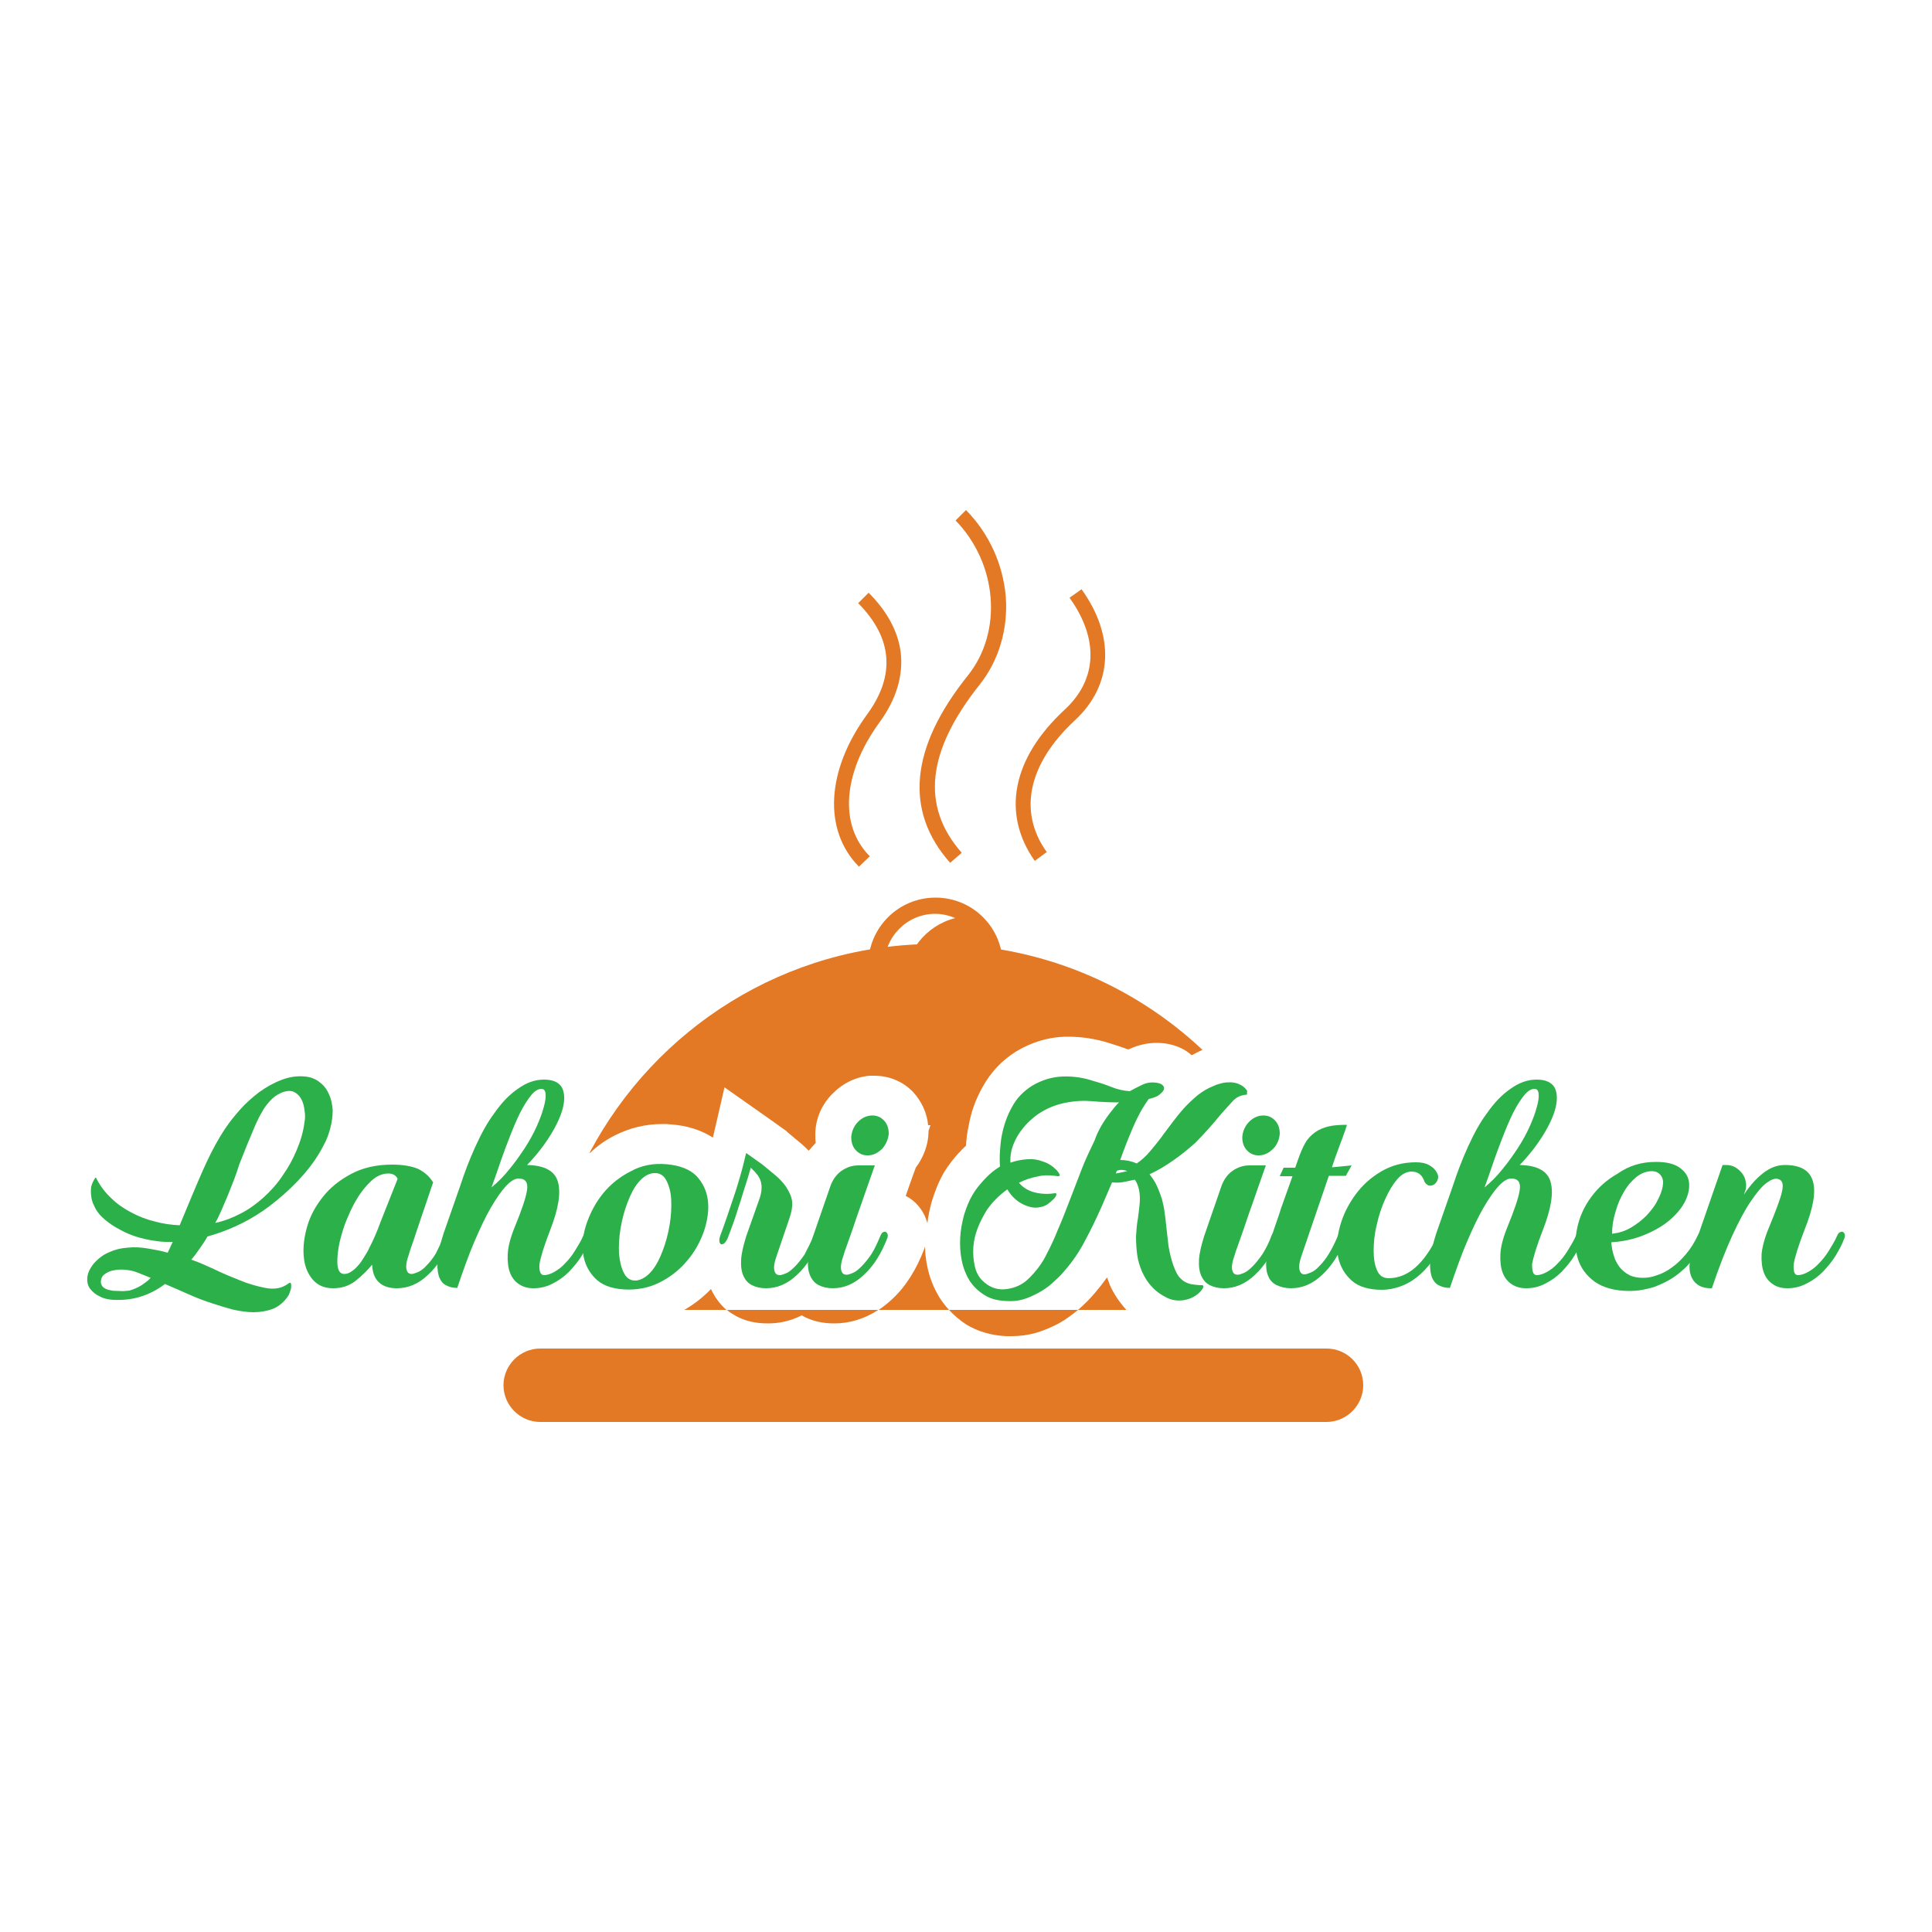 <?xml version="1.0" encoding="UTF-8"?> <svg xmlns="http://www.w3.org/2000/svg" xmlns:xlink="http://www.w3.org/1999/xlink" version="1.1" id="Layer_1" x="0px" y="0px" viewBox="0 0 500 500" style="enable-background:new 0 0 500 500;" xml:space="preserve"> <style type="text/css"> .st0{fill:#E37825;} .st1{fill:#2BB04A;} </style> <g> <g> <g> <g> <path class="st0" d="M343.3,349H139.8c-5.2,0-9.5,4.3-9.5,9.5l0,0c0,5.2,4.3,9.5,9.5,9.5h203.5c5.2,0,9.5-4.3,9.5-9.5l0,0 C352.8,353.2,348.5,349,343.3,349z"></path> <g> <g> <g> <g> <path class="st0" d="M242.1,232.3c-9.6,0-17.4,7.8-17.4,17.4c0,9.6,7.8,17.4,17.4,17.4c9.6,0,17.4-7.8,17.4-17.4 C259.5,240,251.7,232.3,242.1,232.3z M234.1,254.4c0,2.3,0.4,4.4,1.2,6.4c-3.8-2.3-6.4-6.5-6.4-11.2 c0-7.2,5.9-13.1,13.1-13.1c1.8,0,3.6,0.4,5.2,1.1C239.7,239.5,234.1,246.3,234.1,254.4z"></path> </g> </g> </g> </g> </g> </g> <g> <g> <path class="st0" d="M245.9,223.3c-11.9-13.4-10.4-29.8,4.6-48.5c9.1-11.4,7.6-29-3.2-40.1l2.7-2.7c6,6.1,9.6,14.1,10.3,22.5 c0.6,8.3-1.8,16.4-6.7,22.6c-13.8,17.3-15.3,31.6-4.7,43.6L245.9,223.3z"></path> <path class="st0" d="M267.8,222.8c-4.2-5.9-5.8-12.6-4.5-19.3c1.3-6.8,5.4-13.5,12.3-19.9c8.4-7.8,8.8-18.3,1.2-28.9l3.1-2.2 c8.7,12.1,8.1,24.8-1.7,33.9c-12.1,11.2-14.8,23.7-7.3,34.1L267.8,222.8z"></path> <path class="st0" d="M222.3,224.3c-9.3-9.4-8.5-24.9,2.1-39.4c7.4-10.1,6.6-19.8-2.3-28.8l2.7-2.7c4.8,4.8,7.6,10,8.3,15.4 c0.7,6-1.1,12.2-5.6,18.3c-9.4,13-10.4,26.5-2.4,34.5L222.3,224.3z"></path> </g> </g> </g> <g> <g> <g> <g> <path class="st0" d="M159.2,293.8c3.8-1.9,7.8-2.9,12.2-2.9c0.8,0,1.5,0,2.3,0.1c4.2,0.3,7.8,1.5,10.8,3.4l3-13l11.8,8.3 c1.4,1,2.8,2,4.2,3l0.2,0.2l0.2,0.2c1.2,1,2.4,2,3.6,3c0.6,0.5,1.2,1.1,1.8,1.7c0.6-0.7,1.2-1.4,1.8-2 c-0.1-0.8-0.1-1.6-0.1-2.5c0.1-3.7,1.5-7.1,4.1-9.9l0.2-0.2c2.7-2.8,6.1-4.5,9.8-4.8c0.4,0,0.8,0,1.2,0c3.7,0,7.2,1.4,9.8,4 l0.2,0.2c2.2,2.4,3.6,5.4,3.9,8.6h0.6l-0.5,1.5c0,0.1,0,0.3,0,0.4c-0.1,3.3-1.3,6.4-3.3,9.1l-0.7,1.9c-0.7,1.9-1.3,3.7-1.9,5.4 c2.4,1.2,4.2,3.3,5.2,5.8c0.1,0.4,0.3,0.8,0.4,1.3c0.2-1.8,0.6-3.7,1.1-5.5c0.8-2.7,1.8-5.2,3.1-7.5l0.1-0.2 c1.2-1.9,2.6-3.8,4.3-5.5c0.4-0.5,0.9-0.9,1.4-1.4c0.1-1.7,0.3-3.5,0.7-5.2c0.6-3.5,1.8-6.8,3.6-10c2.1-3.8,5-6.9,8.7-9.2 c4-2.4,8.3-3.7,12.7-3.8l0.7,0c3.5,0,7,0.5,10.5,1.6c1.7,0.5,3.4,1.1,5.1,1.7c0.2-0.1,0.5-0.2,0.7-0.3c2.1-0.9,4.3-1.4,6.6-1.4 c1.2,0,2.4,0.1,3.6,0.4c2.1,0.5,4,1.4,5.5,2.8c0.9-0.5,1.9-1,2.8-1.4c-18.1-17-42.4-27.4-69.2-27.4c-38.8,0-72.4,21.9-89.4,54 c0,0,0.1,0.1,0.1,0.1C154.4,296.7,156.6,295.1,159.2,293.8z"></path> </g> <g> <path class="st0" d="M239.9,327.4c-0.3-1.6-0.5-3.2-0.5-4.8c-0.1,0.2-0.1,0.4-0.2,0.6c-2,5.3-4.8,9.8-8.4,13.1 c-1.1,1-2.2,1.9-3.4,2.7h18.2c-0.9-1-1.7-2-2.4-3.1C241.6,333.3,240.5,330.5,239.9,327.4z"></path> </g> <g> <path class="st0" d="M286.5,330.6c-1,1.4-2.1,2.8-3.3,4.2c-1.2,1.4-2.6,2.8-4.1,4.1c-0.1,0-0.1,0.1-0.2,0.1h12.6 c-1.8-2-3.3-4.2-4.3-6.5C287,331.8,286.7,331.2,286.5,330.6z"></path> </g> <g> <path class="st0" d="M184,333.6c-2,2.1-4.3,3.9-6.9,5.4h10.9C186.4,337.6,185,335.8,184,333.6z"></path> </g> <g> <path class="st0" d="M188.1,339c0.7,0.6,1.5,1.1,2.4,1.6c2.4,1.3,5.1,1.9,8.2,1.9c2.4,0,5.5-0.4,8.8-2.1 c0.1,0.1,0.2,0.1,0.3,0.2c2.4,1.3,5.1,1.9,8.1,1.9c4,0,7.9-1.2,11.4-3.5h-34.2H188.1z"></path> </g> <g> <path class="st0" d="M250.1,342.8c3,1.8,6.4,2.8,10.3,3c0.5,0,1,0,1.5,0c2,0,4.1-0.3,6-0.8c2.1-0.6,4.2-1.5,6.1-2.5 c1.8-1,3.4-2.2,5-3.5h-33.4C246.9,340.4,248.4,341.7,250.1,342.8z"></path> </g> </g> </g> </g> <g> <g> <path class="st1" d="M24.9,304.9c1,2,2.3,3.7,3.9,5.2c1.5,1.5,3.3,2.7,5.2,3.7c1.9,1,3.9,1.8,6,2.3c2.1,0.6,4.3,0.9,6.5,1 c0.5-1.2,1-2.4,1.5-3.6c0.5-1.2,1-2.4,1.5-3.6c1.3-3.1,2.6-6.2,4-9.2c1.4-3,3-6,4.9-8.8c1-1.5,2.2-3,3.7-4.7 c1.5-1.7,3.1-3.1,4.9-4.5c1.8-1.3,3.7-2.4,5.8-3.2c2-0.8,4.1-1.1,6.1-0.9c1.3,0.1,2.5,0.5,3.6,1.3c1.1,0.8,1.9,1.7,2.5,3 c0.7,1.4,1,2.9,1.1,4.4c0,1.5-0.2,3.1-0.6,4.6c-0.4,1.5-0.9,3-1.7,4.4c-0.7,1.4-1.5,2.7-2.3,3.9c-1.8,2.6-3.9,5-6.2,7.2 c-2.3,2.2-4.7,4.2-7.3,6c-2.2,1.5-4.5,2.8-6.9,3.9c-2.4,1.1-4.9,2-7.4,2.7c-0.6,1.1-1.3,2.1-2,3.1c-0.7,1-1.4,2-2.2,2.9 c1.8,0.6,3.8,1.5,6,2.5c2.2,1.1,4.5,2,6.7,2.9c2.2,0.9,4.4,1.5,6.4,1.9c2,0.4,3.8,0.2,5.2-0.6c0.2-0.1,0.5-0.3,0.8-0.5 c0.3-0.2,0.5-0.3,0.6-0.2c0.2,0.3,0.2,0.7,0.1,1.5c-0.2,0.7-0.4,1.3-0.6,1.7c-1.1,1.7-2.4,2.8-4,3.5c-1.6,0.6-3.3,0.9-5.1,0.9 c-1.8,0-3.6-0.3-5.4-0.7c-1.8-0.5-3.5-1-5-1.5c-2.2-0.7-4.3-1.5-6.3-2.4c-2-0.9-4.1-1.8-6.2-2.7c-2,1.5-4.1,2.6-6.4,3.3 c-2.3,0.7-4.6,0.9-7,0.8c-1.3-0.1-2.4-0.3-3.5-0.9c-1.1-0.5-1.9-1.2-2.5-2c-0.6-0.8-0.8-1.8-0.7-2.9c0.1-1.1,0.6-2.2,1.5-3.4 c1.2-1.4,2.6-2.5,4.1-3.1c1.5-0.7,3.1-1.1,4.8-1.2c1.7-0.2,3.4-0.1,5.2,0.2c1.8,0.3,3.5,0.6,5.2,1.1l1.3-2.8 c-2.4,0.1-4.7-0.2-7-0.7c-2.3-0.5-4.6-1.3-6.7-2.5c-1.4-0.7-2.7-1.6-3.9-2.6c-1.2-1-2.2-2.2-2.8-3.7c-0.4-0.7-0.6-1.5-0.7-2.4 c-0.1-0.8-0.1-1.7,0-2.4c0-0.1,0.1-0.2,0.2-0.6c0.1-0.3,0.2-0.6,0.4-0.9c0.1-0.3,0.3-0.5,0.4-0.7 C24.7,304.7,24.8,304.7,24.9,304.9z M33.5,334c1-0.3,2-0.7,3-1.3c0.9-0.6,1.8-1.2,2.5-2l-3.5-1.4c-1-0.4-2.1-0.6-3.2-0.7 c-1.1-0.1-2.2,0-3.1,0.2c-0.9,0.2-1.7,0.6-2.3,1.1c-0.6,0.5-0.8,1.2-0.8,2c0.1,0.6,0.3,1,0.7,1.3c0.4,0.3,1,0.6,1.7,0.7 c0.7,0.2,1.5,0.2,2.3,0.2C31.7,334.2,32.6,334.1,33.5,334z M59.1,309c-0.5,1.3-1.1,2.5-1.6,3.8c-0.6,1.3-1.1,2.5-1.8,3.7 c2.3-0.5,4.4-1.3,6.5-2.4c2-1,4-2.4,5.9-4.1c1.9-1.7,3.6-3.6,5-5.7c1.5-2.1,2.7-4.3,3.7-6.7c1-2.4,1.7-4.7,2-7.2 c0.2-0.9,0.2-2,0-3.1c-0.1-1.1-0.4-2.1-0.9-3c-0.5-0.8-1.1-1.4-2-1.8c-0.9-0.3-2-0.2-3.3,0.4c-1.1,0.5-2,1.2-2.8,2.1 c-0.8,0.9-1.5,1.8-2,2.8c-0.6,1-1.1,2-1.6,3.1c-0.5,1.1-0.9,2.2-1.3,3.1c-1.1,2.5-2,5-3,7.4C61.1,304.1,60.1,306.5,59.1,309z"></path> <path class="st1" d="M114.9,319.7c0.2-0.4,0.4-0.7,0.7-0.8c0.3-0.1,0.5-0.2,0.7-0.1c0.2,0.1,0.4,0.3,0.5,0.6 c0.1,0.3,0.1,0.6,0,1.1c-1.5,3.9-3.5,7.1-6,9.4c-2.5,2.4-5.2,3.5-8.1,3.5c-2,0-3.5-0.5-4.6-1.5c-1.1-1-1.7-2.5-1.8-4.6 c-1.2,1.5-2.7,2.9-4.3,4.2c-1.7,1.3-3.6,1.9-5.8,1.9c-2.3,0-4.1-0.8-5.4-2.4c-1.3-1.6-2-3.5-2.2-5.9c-0.2-2.4,0.1-4.9,0.9-7.7 c0.8-2.8,2.2-5.3,4.1-7.7s4.3-4.3,7.3-5.9c3-1.6,6.5-2.4,10.6-2.4c2.8,0,5,0.4,6.7,1.1c1.6,0.8,2.9,1.9,3.9,3.5 c-1.1,3.1-2,6-2.9,8.5c-0.4,1.1-0.7,2.2-1.1,3.3c-0.4,1.1-0.7,2.1-1,3c-0.3,0.9-0.6,1.7-0.8,2.3c-0.2,0.7-0.4,1.1-0.4,1.3 c-0.7,1.9-0.9,3.2-0.7,4.1c0.2,0.8,0.6,1.2,1.3,1.2c0.4,0,1-0.2,1.7-0.5c0.7-0.3,1.5-0.9,2.2-1.7c0.8-0.8,1.6-1.8,2.4-3.1 C113.4,323.2,114.2,321.6,114.9,319.7z M102.9,305.1c-0.1-0.3-0.3-0.6-0.7-0.9c-0.4-0.3-0.9-0.5-1.7-0.5c-1.5,0-3,0.6-4.4,1.9 c-1.4,1.3-2.7,2.9-3.8,4.8c-1.2,1.9-2.1,4.1-3,6.3c-0.8,2.3-1.4,4.4-1.7,6.3c-0.3,1.9-0.4,3.6-0.2,4.8c0.2,1.3,0.8,1.9,1.7,1.9 c0.6,0,1.2-0.2,1.8-0.6c0.6-0.4,1.2-0.9,1.7-1.5c0.6-0.6,1.1-1.4,1.6-2.2c0.5-0.8,1-1.6,1.4-2.5c1-1.9,2-4.2,2.9-6.7L102.9,305.1 z"></path> <path class="st1" d="M140.8,330c0.8,0,1.7-0.3,2.6-0.8c0.9-0.5,1.9-1.2,2.8-2.2c0.9-0.9,1.8-2,2.6-3.3c0.8-1.3,1.6-2.6,2.2-4 c0.2-0.4,0.4-0.7,0.7-0.8c0.3-0.1,0.5-0.2,0.7-0.1c0.2,0.1,0.4,0.3,0.5,0.6c0.1,0.3,0.1,0.6-0.1,1.1c-0.5,1.4-1.3,2.9-2.2,4.4 c-0.9,1.5-2.1,2.9-3.3,4.2c-1.3,1.3-2.7,2.3-4.3,3.1c-1.5,0.8-3.2,1.2-4.9,1.2c-1.4,0-2.6-0.3-3.7-1c-1.1-0.7-1.9-1.7-2.4-3 c-0.5-1.3-0.7-3-0.6-4.9c0.1-1.9,0.7-4.2,1.8-6.9c1.8-4.4,2.9-7.6,3.2-9.6c0.3-2-0.4-3-2.2-3c-1,0-2.1,0.7-3.3,2 c-1.2,1.3-2.5,3.2-3.9,5.6c-1.4,2.4-2.8,5.4-4.3,8.9c-1.5,3.5-2.9,7.5-4.4,11.9l-0.1-0.1c-1.2,0-2.1-0.3-3-0.8 c-0.8-0.5-1.4-1.4-1.7-2.5c-0.3-1.1-0.4-2.6-0.2-4.4c0.2-1.8,0.7-3.9,1.5-6.4l4.3-12.3c1.1-3.4,2.4-6.8,3.9-10.1 c1.5-3.3,3.1-6.3,5-8.8c1.8-2.6,3.8-4.7,6-6.2c2.2-1.6,4.4-2.4,6.8-2.4c2.3,0,3.8,0.7,4.6,2c0.7,1.3,0.8,3.1,0.3,5.2 c-0.5,2.1-1.6,4.5-3.2,7.1c-1.6,2.6-3.6,5.2-6.1,7.8c4.5,0.1,7.2,1.5,8,4.4c0.8,2.9,0.1,7-2,12.4c-1.6,4.1-2.5,7.1-2.8,8.9 C139.5,329.1,139.9,330,140.8,330z M127.2,307.3c1.7-1.4,3.3-3,4.7-4.8c1.5-1.8,2.8-3.7,4-5.5c1.2-1.9,2.2-3.7,3-5.5 c0.8-1.8,1.4-3.4,1.8-4.9c0.4-1.4,0.6-2.6,0.5-3.5c-0.1-0.9-0.4-1.3-1.1-1.3c-0.8,0-1.7,0.5-2.6,1.6c-0.9,1.1-1.9,2.6-2.9,4.6 c-1,2-2,4.4-3.1,7.3c-1.1,2.8-2.2,6-3.4,9.5L127.2,307.3z"></path> <path class="st1" d="M172.5,301.3c3.4,0.3,6,1.3,7.7,3c1.7,1.8,2.7,3.9,3,6.4c0.3,2.5-0.1,5.1-1,7.9c-1,2.8-2.4,5.4-4.4,7.7 c-1.9,2.3-4.3,4.2-7.1,5.6c-2.8,1.4-5.9,2-9.2,1.8c-3.4-0.2-5.9-1.2-7.6-3c-1.7-1.8-2.7-3.9-3-6.4c-0.3-2.5,0-5.1,1-7.9 c1-2.8,2.4-5.4,4.3-7.7c1.9-2.3,4.3-4.2,7.1-5.6C166,301.6,169.1,301,172.5,301.3z M164.7,331.4c1.4-0.2,2.7-1,3.9-2.4 c1.2-1.4,2.1-3.2,2.9-5.3c0.8-2.1,1.4-4.3,1.8-6.7c0.4-2.4,0.5-4.6,0.4-6.6c-0.1-2-0.6-3.7-1.3-5c-0.7-1.3-1.8-1.9-3.2-1.8 c-1.4,0.1-2.7,0.9-3.9,2.3c-1.2,1.4-2.1,3.2-2.9,5.3c-0.8,2.1-1.4,4.3-1.8,6.7c-0.4,2.4-0.5,4.6-0.4,6.6c0.2,2,0.6,3.7,1.3,5 C162.2,330.9,163.3,331.5,164.7,331.4z"></path> <path class="st1" d="M210.6,319.7c0.2-0.4,0.4-0.7,0.6-0.8c0.3-0.1,0.5-0.2,0.7-0.1c0.2,0.1,0.4,0.3,0.5,0.6 c0.1,0.3,0.1,0.6-0.1,1.1c-1.5,3.9-3.5,7.1-6,9.4c-2.5,2.4-5.2,3.5-8.1,3.5c-1.4,0-2.6-0.3-3.6-0.8c-1-0.5-1.7-1.3-2.2-2.4 c-0.5-1.1-0.7-2.5-0.6-4.2c0.1-1.7,0.6-3.7,1.3-6l3.5-9.9c0.3-0.9,0.5-1.8,0.5-2.8c0-0.9-0.2-1.8-0.6-2.5c-0.2-0.4-0.4-0.7-0.7-1 c-0.2-0.3-0.5-0.6-0.7-0.8l-0.8-0.8c-0.3,0.9-0.6,2.2-1.1,3.7c-0.5,1.5-1,3.1-1.5,4.8c-0.6,1.7-1.1,3.5-1.7,5.2 c-0.6,1.7-1.2,3.3-1.7,4.6c-0.3,0.6-0.6,1.1-0.9,1.3c-0.3,0.2-0.6,0.3-0.8,0.2c-0.2-0.1-0.4-0.4-0.4-0.7c-0.1-0.4,0-0.9,0.2-1.5 c1.3-3.5,2.3-6.5,3.2-9.2c0.9-2.6,1.6-4.9,2.1-6.7c0.6-2.1,1-3.9,1.4-5.5c1.4,1,2.8,2,4.1,2.9c1.1,0.9,2.2,1.8,3.4,2.8 c1.2,1,2.1,2,2.8,3c0.9,1.4,1.5,2.7,1.6,3.9c0.1,1.2-0.1,2.6-0.7,4.3l-3.2,9.4c-0.7,1.9-0.9,3.2-0.7,4.1c0.2,0.8,0.6,1.2,1.4,1.2 c0.4,0,1-0.2,1.7-0.5c0.7-0.3,1.4-0.9,2.2-1.7c0.8-0.8,1.6-1.8,2.5-3.1C209,323.2,209.8,321.6,210.6,319.7z"></path> <path class="st1" d="M227.9,319.7c0.2-0.4,0.4-0.7,0.6-0.8c0.3-0.1,0.5-0.2,0.7-0.1c0.2,0.1,0.4,0.3,0.5,0.6 c0.1,0.3,0.1,0.6-0.1,1.1c-1.5,3.9-3.5,7.1-6,9.4c-2.5,2.4-5.2,3.5-8.1,3.5c-1.4,0-2.6-0.3-3.6-0.8c-1-0.5-1.7-1.3-2.2-2.4 c-0.5-1.1-0.7-2.5-0.6-4.2c0.1-1.7,0.6-3.7,1.3-6l4.6-13.3c0.6-1.5,1.5-2.8,2.8-3.7c1.3-0.9,2.7-1.4,4.4-1.4h4.2 c-1.3,3.6-2.4,6.9-3.5,10c-0.5,1.3-0.9,2.6-1.4,4c-0.4,1.3-0.9,2.6-1.3,3.8c-0.4,1.2-0.8,2.2-1.1,3.1c-0.3,0.9-0.6,1.6-0.7,2.1 c-0.7,1.9-0.9,3.2-0.7,4.1c0.2,0.8,0.6,1.2,1.4,1.2c0.4,0,1-0.2,1.7-0.5c0.7-0.3,1.4-0.9,2.2-1.7c0.8-0.8,1.6-1.8,2.5-3.1 C226.4,323.2,227.1,321.6,227.9,319.7z M228.4,297.2c-1.1,1.1-2.2,1.7-3.5,1.8c-1.3,0.1-2.4-0.3-3.3-1.2 c-0.9-0.9-1.3-2.1-1.3-3.5c0.1-1.4,0.6-2.7,1.6-3.8c1-1.1,2.2-1.7,3.5-1.8c1.3-0.1,2.4,0.3,3.3,1.2c0.9,0.9,1.3,2.1,1.3,3.5 C229.9,294.8,229.3,296.1,228.4,297.2z"></path> <path class="st1" d="M322.6,283.3c-1.4,0.1-2.6,0.6-3.6,1.7c-1,1.1-2,2.2-2.9,3.2c-2.2,2.7-4.4,5.2-6.8,7.6 c-1.7,1.5-3.5,3-5.5,4.4c-2,1.4-4.1,2.7-6.3,3.7c0.7,0.9,1.4,1.9,1.9,3c0.5,1.1,0.9,2.2,1.3,3.4c0.3,1.2,0.6,2.4,0.7,3.5 c0.2,1.2,0.3,2.3,0.4,3.3c0.2,1.7,0.4,3.5,0.6,5.3c0.3,1.8,0.7,3.5,1.3,5.2c0.3,0.8,0.6,1.5,1,2.2c0.4,0.7,1,1.3,1.7,1.8 c0.7,0.4,1.4,0.7,2.2,0.8c0.8,0.1,1.6,0.2,2.4,0.2c0.3,0,0.5,0.1,0.4,0.4c0,0.2-0.1,0.5-0.3,0.7c-0.2,0.3-0.4,0.5-0.6,0.7 c-0.2,0.2-0.3,0.3-0.4,0.4c-1.1,0.9-2.4,1.5-3.9,1.7c-1.5,0.2-3,0-4.3-0.7c-1.4-0.7-2.6-1.5-3.6-2.6c-1.2-1.2-2-2.5-2.7-4 c-0.6-1.4-1.1-2.9-1.3-4.5c-0.2-1.5-0.3-3.1-0.3-4.7c0.1-1.6,0.2-3.2,0.5-4.7c0.1-0.7,0.2-1.5,0.3-2.4c0.1-0.9,0.2-1.8,0.2-2.7 c0-0.9-0.1-1.8-0.3-2.6c-0.2-0.8-0.5-1.6-1-2.3c-0.9,0.2-1.9,0.4-2.9,0.6c-1,0.2-2,0.2-3,0.1l-2.8,6.5c-1.3,2.9-2.7,5.8-4.2,8.6 c-1.5,2.9-3.3,5.5-5.4,7.9c-0.9,1.1-2,2.1-3.1,3.1c-1.1,1-2.3,1.8-3.6,2.5c-1.3,0.7-2.6,1.3-4,1.7c-1.4,0.4-2.8,0.5-4.3,0.4 c-2.3-0.1-4.2-0.6-5.7-1.6c-1.6-1-2.8-2.2-3.8-3.7c-0.9-1.5-1.6-3.2-2-5.2c-0.4-1.9-0.5-3.9-0.4-5.9c0.1-2,0.5-4,1-5.9 c0.6-1.9,1.3-3.7,2.2-5.2c0.8-1.4,1.9-2.7,3.1-4c1.2-1.3,2.5-2.4,4-3.3c-0.1-1.4-0.1-2.7,0-4.1c0.1-1.3,0.2-2.7,0.5-4.1 c0.5-2.5,1.3-4.9,2.6-7.2c1.2-2.3,3-4.1,5.2-5.5c2.5-1.5,5.2-2.3,7.9-2.4c2.8-0.1,5.5,0.3,8.1,1.2c1.5,0.4,3,0.9,4.5,1.5 c1.5,0.6,3.1,1,4.8,1.1c0.9-0.5,2-1.1,3.3-1.7c1.3-0.6,2.6-0.7,4.1-0.4c0.7,0.2,1.2,0.5,1.4,1c0.2,0.5-0.1,1.1-0.8,1.7 c-0.4,0.4-0.9,0.7-1.4,0.9c-0.5,0.2-1.1,0.4-1.7,0.5c-1.6,2.2-2.9,4.6-4.1,7.4c-1.2,2.8-2.3,5.6-3.3,8.4c1.5,0,2.9,0.3,4.3,0.9 c1.3-0.9,2.4-1.9,3.4-3.1c1-1.2,2-2.4,2.9-3.6c0.9-1.3,1.9-2.5,2.9-3.9c1-1.3,2-2.6,3.1-3.8c1.1-1.2,2.3-2.3,3.5-3.3 c1.3-1,2.6-1.8,4.2-2.4c0.6-0.3,1.3-0.5,2.1-0.7c0.8-0.2,1.6-0.2,2.4-0.2c0.8,0.1,1.5,0.2,2.2,0.6c0.7,0.3,1.3,0.8,1.8,1.5 c0.1,0.2,0.1,0.3,0,0.5C322.8,283.2,322.7,283.3,322.6,283.3z M287.3,288c0.4-0.5,0.7-0.9,1.1-1.4c0.4-0.5,0.8-0.9,1.2-1.3 c-2.3,0-4.6-0.1-6.8-0.3c-2.3-0.2-4.6-0.1-7.1,0.4c-4.4,0.9-8,3-10.9,6.5c-1.1,1.3-1.9,2.7-2.5,4.2c-0.6,1.5-0.9,3.1-0.8,4.8 c1.4-0.5,2.9-0.8,4.5-0.9c1.3-0.1,2.6,0.1,3.9,0.6c1.3,0.4,2.4,1.1,3.3,2c0.2,0.1,0.4,0.4,0.7,0.8c0.3,0.4,0.4,0.7,0.3,0.9 c-0.1,0.1-0.3,0.1-0.6,0.1c-0.3-0.1-0.5-0.1-0.6-0.1c-1.5-0.2-3.1-0.2-4.6,0.2c-1.6,0.3-3.1,0.8-4.7,1.6c1.1,1.3,2.5,2.1,4.1,2.5 c1.6,0.4,3.4,0.5,5.2,0.2c0.3-0.1,0.4,0.1,0.4,0.4c-0.1,0.3-0.3,0.7-0.7,1.1c-0.4,0.4-0.9,0.8-1.5,1.3c-0.6,0.4-1.3,0.7-2,0.8 c-1.2,0.3-2.4,0.1-3.7-0.4c-1.3-0.5-2.3-1.2-3.2-2.1c-0.7-0.7-1.2-1.4-1.6-2.1c-2.2,1.6-4,3.4-5.4,5.5c-0.9,1.5-1.7,3-2.3,4.6 c-0.6,1.6-1,3.2-1.1,4.9c-0.1,1.6,0,3.3,0.4,5c0.4,1.7,1.2,3.1,2.6,4.2c1.7,1.4,3.6,1.9,5.7,1.6c2.1-0.3,3.9-1.1,5.4-2.5 c1.8-1.7,3.4-3.7,4.6-6c1.2-2.3,2.3-4.6,3.2-6.9c1.1-2.5,2.1-5.1,3.1-7.7c1-2.6,2-5.2,3-7.8c1-2.6,2.2-5.1,3.4-7.6 C284.2,292.5,285.6,290.2,287.3,288z M288.8,303.7l2.9-0.6c-0.1-0.1-0.4-0.2-1-0.3c-0.6-0.1-1.1,0-1.7,0.2L288.8,303.7z"></path> <path class="st1" d="M329.1,319.7c0.2-0.4,0.4-0.7,0.6-0.8c0.3-0.1,0.5-0.2,0.7-0.1c0.2,0.1,0.4,0.3,0.5,0.6 c0.1,0.3,0.1,0.6-0.1,1.1c-1.5,3.9-3.5,7.1-6,9.4c-2.5,2.4-5.2,3.5-8.1,3.5c-1.4,0-2.6-0.3-3.6-0.8c-1-0.5-1.7-1.3-2.2-2.4 c-0.5-1.1-0.7-2.5-0.6-4.2c0.1-1.7,0.6-3.7,1.3-6l4.6-13.3c0.6-1.5,1.5-2.8,2.8-3.7c1.3-0.9,2.7-1.4,4.4-1.4h4.2 c-1.3,3.6-2.4,6.9-3.5,10c-0.5,1.3-0.9,2.6-1.4,4c-0.4,1.3-0.9,2.6-1.3,3.8c-0.4,1.2-0.8,2.2-1.1,3.1c-0.3,0.9-0.6,1.6-0.7,2.1 c-0.7,1.9-0.9,3.2-0.7,4.1c0.2,0.8,0.6,1.2,1.4,1.2c0.4,0,1-0.2,1.7-0.5c0.7-0.3,1.4-0.9,2.2-1.7c0.8-0.8,1.6-1.8,2.5-3.1 C327.6,323.2,328.4,321.6,329.1,319.7z M329.6,297.2c-1.1,1.1-2.2,1.7-3.5,1.8c-1.3,0.1-2.4-0.3-3.3-1.2 c-0.9-0.9-1.3-2.1-1.3-3.5c0.1-1.4,0.6-2.7,1.6-3.8c1-1.1,2.2-1.7,3.5-1.8c1.3-0.1,2.4,0.3,3.3,1.2c0.9,0.9,1.3,2.1,1.3,3.5 C331.1,294.8,330.6,296.1,329.6,297.2z"></path> <path class="st1" d="M346.3,319.7c0.2-0.4,0.4-0.7,0.6-0.8c0.3-0.1,0.5-0.2,0.7-0.1c0.2,0.1,0.4,0.3,0.6,0.6 c0.1,0.3,0.1,0.6,0,1.1c-1.5,3.9-3.5,7.1-6,9.4c-2.5,2.4-5.2,3.5-8.1,3.5c-1.4,0-2.6-0.3-3.7-0.8c-1-0.5-1.8-1.3-2.2-2.4 c-0.5-1.1-0.6-2.5-0.5-4.2c0.1-1.7,0.6-3.7,1.4-6c0.3-1,0.7-2.1,1.1-3.3c0.4-1.2,0.9-2.5,1.3-3.9c0.5-1.4,1-2.8,1.5-4.2 c0.5-1.4,1-2.8,1.5-4.2h-3.3l1-2.2h3l0.7-2c0.6-1.7,1.2-3.2,1.9-4.4s1.6-2.1,2.6-2.8c1-0.7,2.2-1.2,3.5-1.5 c1.3-0.3,2.9-0.4,4.6-0.4h0.1c-0.3,1-0.7,2.1-1.1,3.2c-0.4,1-0.8,2.2-1.3,3.5c-0.5,1.3-1,2.8-1.5,4.3l5.1-0.5l-1.5,2.7h-4.4 l-6.9,20.2c-0.7,1.9-0.9,3.2-0.7,4.1c0.2,0.8,0.6,1.2,1.3,1.2c0.4,0,1-0.2,1.7-0.5c0.7-0.3,1.5-0.9,2.2-1.7 c0.8-0.8,1.6-1.8,2.4-3.1C344.7,323.2,345.5,321.6,346.3,319.7z"></path> <path class="st1" d="M368.5,305.4c-0.6-1.5-1.7-2.2-3.2-2.2c-1.3,0-2.6,0.7-3.7,2c-1.2,1.4-2.2,3.1-3.1,5.1 c-0.9,2-1.7,4.3-2.2,6.7c-0.6,2.4-0.8,4.6-0.8,6.7s0.3,3.8,0.9,5.1c0.6,1.4,1.6,2,3,2c2.4,0,4.7-0.9,6.8-2.7 c2.1-1.8,4.1-4.6,5.9-8.4c0.2-0.4,0.4-0.6,0.7-0.7c0.3-0.1,0.5-0.2,0.7-0.1c0.2,0.1,0.4,0.2,0.5,0.5c0.1,0.3,0.1,0.6-0.1,1 c-0.9,2.3-2,4.3-3.3,6c-1.2,1.7-2.6,3.1-4,4.2c-1.4,1.1-2.9,1.9-4.4,2.4c-1.5,0.5-3,0.8-4.5,0.8c-3.5,0-6.1-0.8-7.9-2.4 c-1.8-1.6-3-3.7-3.5-6.1c-0.5-2.5-0.3-5.1,0.5-8c0.8-2.9,2.1-5.5,3.9-8c1.8-2.5,4-4.5,6.7-6.1c2.7-1.6,5.7-2.4,9-2.4 c1.4,0,2.5,0.2,3.4,0.7c0.9,0.5,1.6,1.1,2,1.9c0.4,0.6,0.5,1.2,0.3,1.8c-0.2,0.6-0.5,1-0.9,1.3c-0.4,0.3-0.9,0.4-1.5,0.3 C369.1,306.5,368.7,306.1,368.5,305.4z"></path> <path class="st1" d="M397.7,330c0.8,0,1.7-0.3,2.6-0.8c0.9-0.5,1.9-1.2,2.8-2.2c0.9-0.9,1.8-2,2.6-3.3c0.8-1.3,1.6-2.6,2.2-4 c0.2-0.4,0.4-0.7,0.7-0.8c0.3-0.1,0.5-0.2,0.7-0.1c0.2,0.1,0.4,0.3,0.5,0.6c0.1,0.3,0.1,0.6-0.1,1.1c-0.5,1.4-1.3,2.9-2.2,4.4 c-0.9,1.5-2.1,2.9-3.3,4.2c-1.3,1.3-2.7,2.3-4.3,3.1c-1.5,0.8-3.2,1.2-4.9,1.2c-1.4,0-2.6-0.3-3.7-1c-1.1-0.7-1.9-1.7-2.4-3 c-0.5-1.3-0.7-3-0.6-4.9c0.1-1.9,0.7-4.2,1.8-6.9c1.8-4.4,2.9-7.6,3.2-9.6c0.3-2-0.4-3-2.2-3c-1,0-2.1,0.7-3.3,2 c-1.2,1.3-2.5,3.2-3.9,5.6c-1.4,2.4-2.8,5.4-4.3,8.9c-1.5,3.5-2.9,7.5-4.4,11.9l-0.1-0.1c-1.2,0-2.1-0.3-3-0.8 c-0.8-0.5-1.4-1.4-1.7-2.5c-0.3-1.1-0.4-2.6-0.2-4.4c0.2-1.8,0.7-3.9,1.5-6.4l4.3-12.3c1.1-3.4,2.4-6.8,3.9-10.1 c1.5-3.3,3.1-6.3,5-8.8c1.8-2.6,3.8-4.7,6-6.2c2.2-1.6,4.4-2.4,6.8-2.4c2.3,0,3.8,0.7,4.6,2c0.7,1.3,0.8,3.1,0.3,5.2 c-0.5,2.1-1.6,4.5-3.2,7.1c-1.6,2.6-3.6,5.2-6.1,7.8c4.5,0.1,7.2,1.5,8,4.4c0.8,2.9,0.1,7-2,12.4c-1.6,4.1-2.5,7.1-2.8,8.9 C396.5,329.1,396.8,330,397.7,330z M384.2,307.3c1.7-1.4,3.3-3,4.7-4.8c1.5-1.8,2.8-3.7,4-5.5c1.2-1.9,2.2-3.7,3-5.5 c0.8-1.8,1.4-3.4,1.8-4.9c0.4-1.4,0.6-2.6,0.5-3.5c-0.1-0.9-0.4-1.3-1.1-1.3c-0.8,0-1.7,0.5-2.6,1.6c-0.9,1.1-1.9,2.6-2.9,4.6 c-1,2-2,4.4-3.1,7.3c-1.1,2.8-2.2,6-3.4,9.5L384.2,307.3z"></path> <path class="st1" d="M428.6,300.7c2.7,0,4.7,0.5,6.1,1.5c1.4,1,2.2,2.2,2.4,3.7c0.2,1.5-0.1,3.1-0.9,4.8 c-0.8,1.7-2.1,3.3-3.9,4.9c-1.7,1.5-3.9,2.8-6.5,3.9c-2.6,1.1-5.5,1.8-8.8,2c0.1,1.3,0.3,2.4,0.7,3.6c0.3,1.1,0.9,2.1,1.5,2.9 c0.7,0.8,1.5,1.5,2.5,2c1,0.5,2.2,0.7,3.5,0.7c1.2,0,2.4-0.2,3.7-0.7c1.3-0.4,2.6-1.1,3.8-2c1.3-0.9,2.5-2.1,3.6-3.4 c1.2-1.4,2.2-3,3.1-4.9c0.2-0.4,0.4-0.7,0.7-0.8c0.3-0.1,0.5-0.2,0.7-0.1c0.2,0.1,0.4,0.3,0.5,0.6c0.1,0.3,0,0.6-0.1,1.1 c-0.8,2-1.9,3.8-3.2,5.5c-1.3,1.7-2.8,3.1-4.5,4.3c-1.7,1.2-3.6,2.1-5.5,2.8c-2,0.6-4.1,1-6.2,1c-3.8,0-6.8-0.8-9.1-2.4 c-2.2-1.6-3.7-3.7-4.4-6.1c-0.7-2.5-0.7-5.1-0.1-7.9c0.6-2.8,1.8-5.5,3.6-7.9c1.8-2.5,4.1-4.5,6.9-6.1 C421.7,301.6,424.9,300.7,428.6,300.7z M427.5,303.1c-1.4,0-2.7,0.5-4,1.5c-1.2,1-2.3,2.2-3.2,3.8c-0.9,1.5-1.7,3.3-2.2,5.2 c-0.6,1.9-0.9,3.8-0.9,5.7c1.7-0.2,3.4-0.7,4.9-1.6c1.5-0.9,2.8-1.9,4-3.1c1.1-1.2,2.1-2.4,2.8-3.8c0.7-1.3,1.2-2.6,1.4-3.7 c0.2-1.2,0.1-2.1-0.4-2.8C429.3,303.5,428.6,303.1,427.5,303.1z"></path> <path class="st1" d="M465.3,330c0.8,0,1.7-0.3,2.6-0.8c0.9-0.5,1.9-1.2,2.8-2.2c0.9-0.9,1.8-2,2.6-3.3c0.8-1.3,1.6-2.6,2.2-4 c0.2-0.4,0.4-0.7,0.7-0.8c0.3-0.1,0.5-0.2,0.7-0.1c0.2,0.1,0.4,0.3,0.5,0.6c0.1,0.3,0.1,0.6-0.1,1.1c-0.5,1.4-1.3,2.9-2.2,4.4 c-0.9,1.5-2.1,2.9-3.3,4.2c-1.3,1.3-2.7,2.3-4.3,3.1c-1.5,0.8-3.2,1.2-4.9,1.2c-1.4,0-2.7-0.3-3.7-1c-1.1-0.7-1.9-1.7-2.4-3 c-0.5-1.3-0.7-3-0.6-4.9c0.2-1.9,0.8-4.2,1.9-6.8c1.8-4.4,3-7.5,3.4-9.4c0.4-1.9,0.1-2.9-1.1-3.2c-0.8-0.2-1.8,0.2-3,1.1 c-1.2,0.9-2.5,2.5-4,4.7c-1.5,2.2-3.1,5.2-4.8,8.9c-1.7,3.7-3.5,8.3-5.3,13.7l-0.1-0.1h-0.2c-2.3,0-3.9-0.9-4.8-2.6 c-0.9-1.7-0.9-4,0.1-6.8l7.8-22.5h0.9c0.9,0,1.7,0.2,2.4,0.6c0.7,0.4,1.3,1,1.8,1.6c0.5,0.7,0.8,1.4,0.9,2.2 c0.2,0.8,0.1,1.7-0.2,2.5l-0.3,0.8c1.6-2.4,3.2-4.2,5-5.6c1.8-1.4,3.6-2.1,5.6-2.1c4.1,0,6.5,1.4,7.3,4.3c0.8,2.8,0,7-2.2,12.5 c-1.6,4.1-2.5,7.1-2.8,8.9C464.1,329.1,464.4,330,465.3,330z"></path> </g> </g> </g> </svg> 